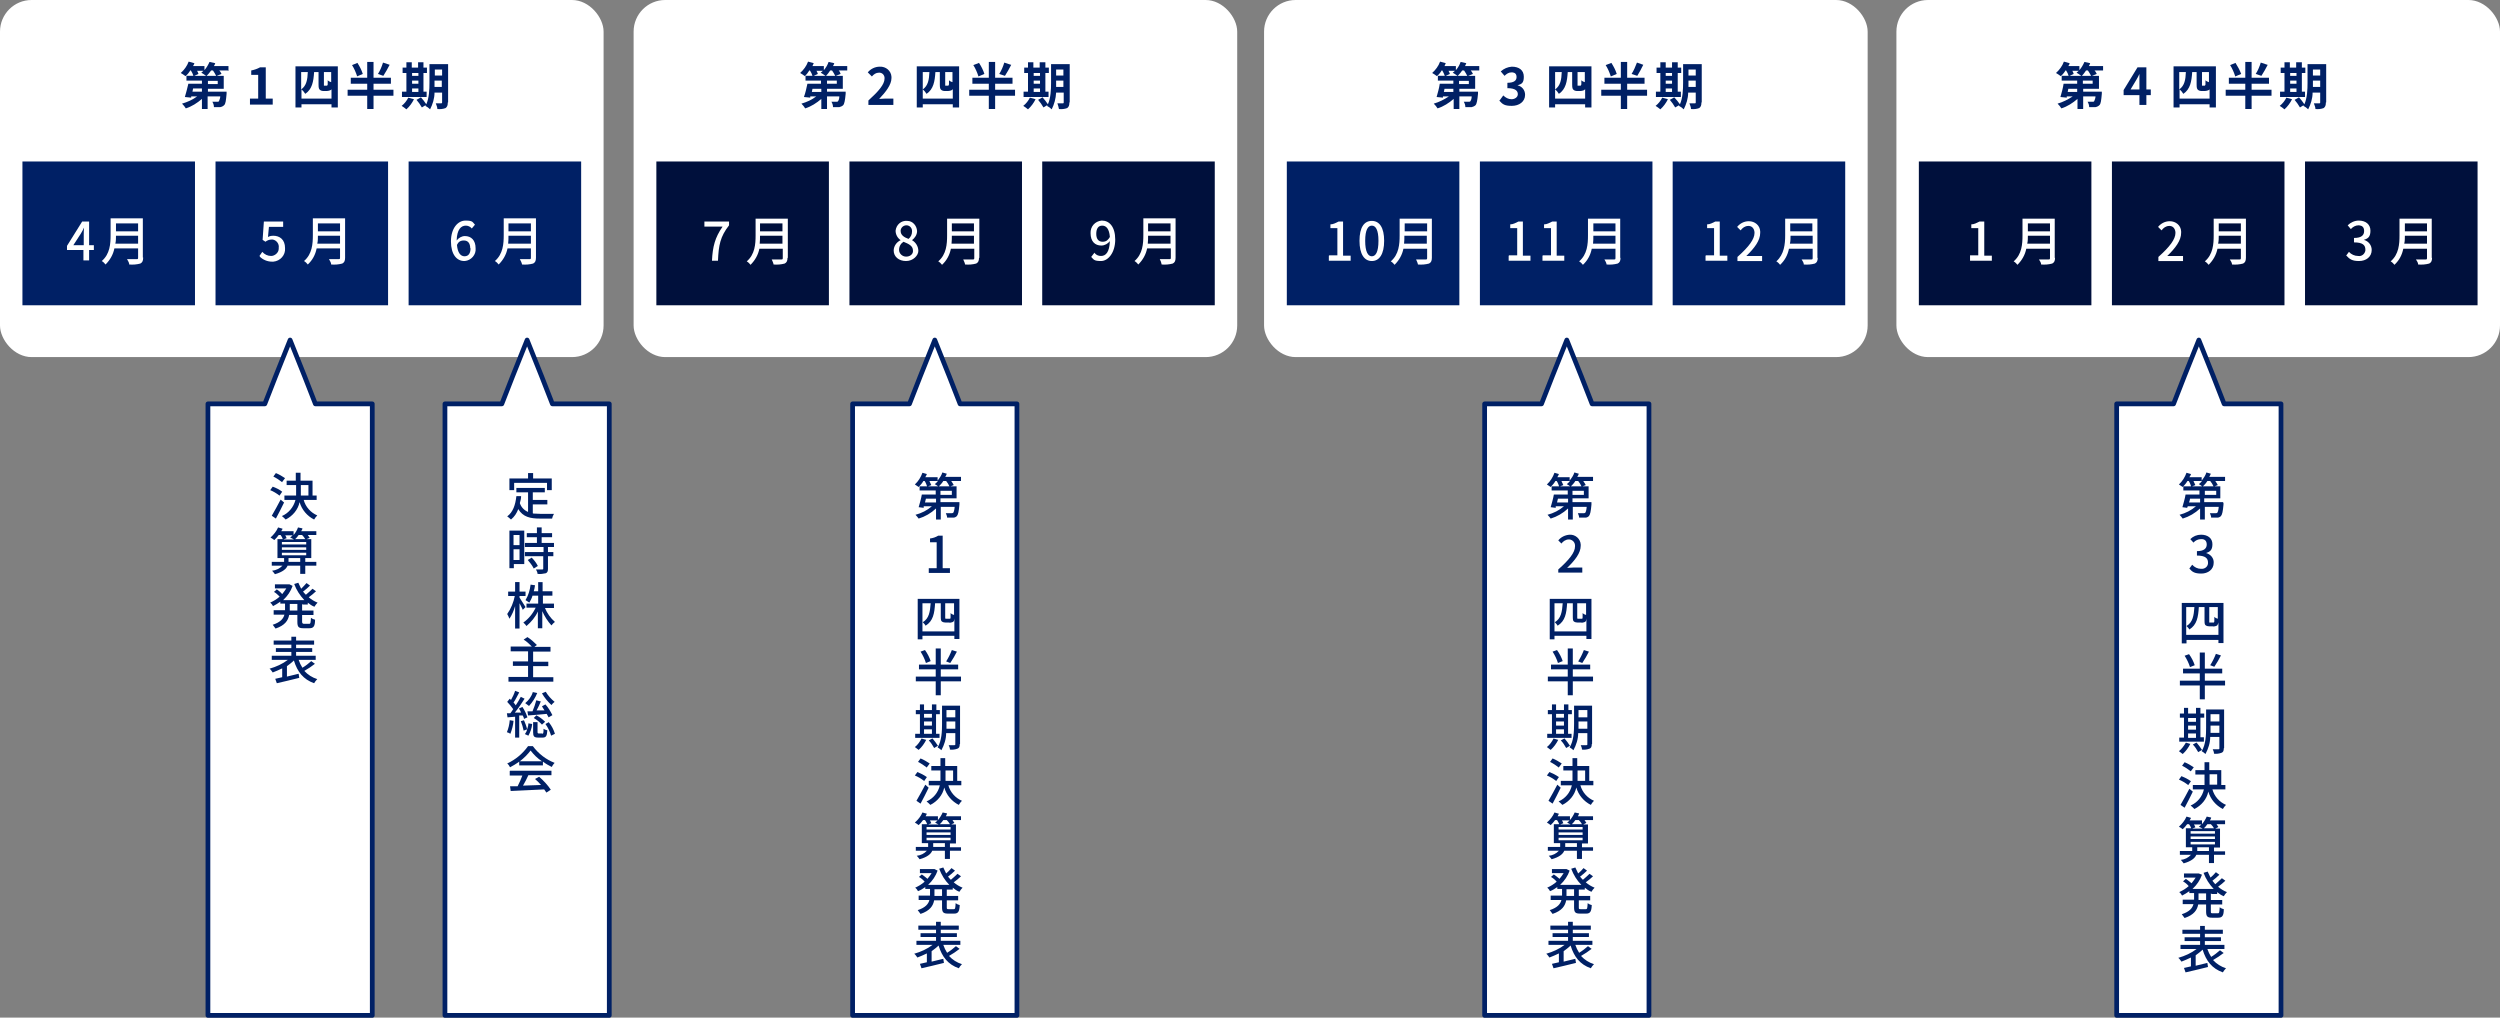 <?xml version="1.0" encoding="UTF-8"?>
<svg id="_レイヤー_1" data-name=" レイヤー 1" xmlns="http://www.w3.org/2000/svg" version="1.1" viewBox="0 0 791.1 322">
  <rect x="0" y="0" width="791.1" height="322" fill="#808080" stroke="none"/>
  <defs>
    <style>
      .cls-1 {
        stroke: #002065;
        stroke-linecap: round;
        stroke-linejoin: round;
        stroke-width: 1.5px;
      }

      .cls-1, .cls-2 {
        fill: #fff;
      }

      .cls-3 {
        fill: #00103c;
      }

      .cls-3, .cls-2, .cls-4 {
        stroke-width: 0px;
      }

      .cls-4 {
        fill: #002065;
      }
    </style>
  </defs>
  <rect class="cls-2" y="0" width="191" height="113" rx="10" ry="10"/>
  <path class="cls-4" d="M72.1,22.3h-2.7c.3.3.5.7.7,1.1l-1.5.6h2.2v4.1h-5v.9h5.9v.7c-.2,2.1-.3,3.2-.8,3.6-.3.3-.7.5-1.2.6h-2c0-.6-.2-1.2-.5-1.7h1.6c.2,0,.4,0,.5-.2.2-.5.4-1,.4-1.5h-4v4h-1.8v-3.2c-1.5,1.3-3.2,2.4-5.1,3-.3-.5-.7-1-1.2-1.5,1.7-.5,3.3-1.2,4.8-2.3h-1.9v.4l-2-.2c.4-1.4.8-2.8,1.1-4.2h4.3v-1h-4.9v-1.5h2.2c-.2-.6-.4-1.1-.8-1.7h-.2c-.4.7-.9,1.3-1.5,1.8-.5-.4-1-.7-1.5-1,1.1-1,2-2.2,2.5-3.6l1.8.5c0,.3-.3.6-.4.9h3.6v1.3c.7-.8,1.2-1.7,1.6-2.6l1.8.4c0,.3-.3.6-.4.9h4.6v1.5h-.2ZM63.9,28h-2.8l-.2,1h3v-1ZM62.3,22.3c.2.3.4.7.5,1.1l-1.3.6h3.7c-.5-.4-1-.7-1.5-1,.2-.2.5-.4.7-.6h-2.1,0ZM68.4,24c-.3-.6-.6-1.1-1-1.7h-.6c-.4.6-.9,1.2-1.4,1.7h3ZM68.9,25.6h-3.1v1h3.1v-1Z"/>
  <path class="cls-4" d="M79.1,31.2h2.6v-7.5h-2.2v-1.4c1-.2,1.9-.5,2.8-1h1.8v9.9h2.2v1.9h-7.2s0-1.9,0-1.9Z"/>
  <path class="cls-4" d="M106.9,21v13h-2v-1h-9.5v1h-1.9v-13h13.5,0ZM104.9,31.2v-3c0,.2-.3.3-.5.4-.3.1-.7.2-1,.2h-1c-.4,0-.9-.1-1.2-.4-.3-.3-.4-.6-.4-1.7v-3.9h-1.4c-.2,3-.6,5.4-2.8,6.9-.3-.5-.7-1-1.2-1.4v2.9h9.5ZM95.3,22.8v5.5c1.7-1.2,2-3.1,2.1-5.5h-2.1ZM104.9,22.8h-2.4v4.3h1c0,0,.2-.2.2-.4v-1.3c.3.3.7.5,1.1.6v-3.4.2Z"/>
  <path class="cls-4" d="M124.5,30.3h-6.3v4.2h-2v-4.2h-6.2v-1.9h6.2v-1.9h-5.2v-1.9h5.2v-5h2v5h5.5v1.9h-5.5v1.9h6.3v1.9ZM113,24.1c-.4-1.2-.9-2.4-1.6-3.5l1.7-.7c.7,1.1,1.3,2.2,1.7,3.5l-1.9.8h.1ZM123.3,20.5c-.6,1.2-1.3,2.4-2,3.5l-1.7-.6c.7-1.1,1.2-2.3,1.6-3.6l2.1.7Z"/>
  <path class="cls-4" d="M131,31.4c-.6,1.2-1.4,2.3-2.4,3.2-.5-.4-1-.8-1.5-1.1.9-.7,1.6-1.6,2.1-2.6l1.8.5h0ZM135.1,30.7h-7.9v-1.7h1.4v-5.9h-1.2v-1.7h1.2v-1.7h1.7v1.7h2v-1.7h1.7v1.7h1.1v1.7h-1.1v5.9h1v1.7h.1ZM130.4,23.1v.9h2v-.9h-2ZM130.4,26.5h2v-1h-2v1ZM130.4,29.1h2v-1.1h-2v1.1ZM141.7,32.4c0,1-.2,1.4-.7,1.8-.8.3-1.7.4-2.6.3,0-.6-.3-1.2-.5-1.8h1.7q.3,0,.3-.3v-3.1h-2.4c0,1.9-.6,3.7-1.4,5.3-.4-.4-.9-.8-1.5-1.1,0,0,.1-.2.2-.3l-1.3.8c-.5-.9-1.1-1.7-1.7-2.4l1.4-.8c.6.7,1.2,1.4,1.7,2.2.9-2,1-4.7,1-6.8v-5.9h5.9v12.1h0ZM139.8,27.5v-2h-2.3v2h2.3ZM137.6,22v1.9h2.3v-1.9h-2.3Z"/>
  <rect class="cls-4" x="7.1" y="51.1" width="54.6" height="45.5"/>
  <rect class="cls-4" x="68.2" y="51.1" width="54.6" height="45.5"/>
  <rect class="cls-4" x="129.3" y="51.1" width="54.6" height="45.5"/>
  <path class="cls-2" d="M29.8,79.1h-1.6v3.3h-1.8v-3.3h-5.2v-1.3l4.8-7.7h2.2v7.5h1.5v1.5h0ZM26.5,77.6v-3.2c0-.7,0-1.7.1-2.4h0c-.3.6-.6,1.3-1,1.9l-2.4,3.7h3.4-.1Z"/>
  <path class="cls-2" d="M45.3,81.6c0,1-.3,1.5-.9,1.8-1.1.3-2.3.4-3.5.3,0-.6-.4-1.1-.7-1.7h3c.4,0,.5,0,.5-.5v-2.9h-7.5c-.4,2-1.4,3.7-2.8,5.1-.3-.4-.7-.8-1.2-1.1,2.6-2.2,2.8-5.5,2.8-8.2v-5.3h10.2v12.4h.1ZM43.7,77.1v-2.5h-7c0,.8,0,1.7-.2,2.5h7.2ZM36.7,70.7v2.5h7v-2.5h-7Z"/>
  <path class="cls-2" d="M82.1,81l.9-1.3c.7.8,1.7,1.3,2.8,1.3s2.4-1,2.4-2.3v-.3c.2-1.2-.7-2.4-1.9-2.6h-.4c-.7,0-1.4.3-1.9.7l-.9-.6.4-5.8h6.1v1.7h-4.5l-.3,3.2c.5-.3,1.1-.4,1.7-.4,2,0,3.7,1.2,3.7,3.9.2,2.2-1.5,4.1-3.7,4.3h-.4c-1.5,0-2.9-.6-3.9-1.6v-.2Z"/>
  <path class="cls-2" d="M109.2,81.6c0,1-.3,1.5-.9,1.8-1.1.3-2.3.4-3.5.3,0-.6-.4-1.1-.7-1.7h3c.4,0,.5,0,.5-.5v-2.9h-7.4c-.4,2-1.3,3.7-2.8,5.1-.3-.4-.7-.8-1.2-1.1,2.6-2.2,2.8-5.5,2.8-8.2v-5.3h10.2v12.4h0ZM107.6,77.1v-2.5h-7c0,.8,0,1.7-.2,2.5h7.2ZM100.6,70.7v2.5h7v-2.5h-7Z"/>
  <path class="cls-2" d="M149.3,72.3c-.5-.6-1.2-.9-1.9-.9-1.5,0-2.8,1.2-2.9,4.7.6-.8,1.6-1.4,2.6-1.4,2,0,3.4,1.3,3.4,3.9.2,2-1.4,3.8-3.4,4h-.2c-2.3,0-4.2-2-4.2-6.2s2.2-6.6,4.6-6.6,2.2.5,3,1.3l-1,1.2h0ZM148.8,78.6c0-1.6-.7-2.5-2-2.5s-1.8.6-2.2,1.4c.2,2.4,1.1,3.6,2.4,3.6s1.9-1,1.9-2.6h0Z"/>
  <path class="cls-2" d="M169.6,81.6c0,1-.3,1.5-.9,1.8-1.1.3-2.3.4-3.5.3-.1-.6-.4-1.1-.7-1.7h3c.4,0,.5,0,.5-.5v-2.9h-7.4c-.4,2-1.4,3.7-2.8,5.1-.3-.4-.7-.8-1.2-1.1,2.6-2.2,2.8-5.5,2.8-8.2v-5.3h10.2v12.4h0ZM168,77.1v-2.5h-7.1c0,.8,0,1.7-.1,2.5h7.2ZM160.9,70.7v2.5h7.1v-2.5h-7.1Z"/>
  <rect class="cls-2" x="200.5" y="0" width="191" height="113" rx="10" ry="10"/>
  <path class="cls-4" d="M268.1,22.3h-2.7c.3.3.5.7.6,1.1l-1.5.6h2.2v4.1h-5v.9h5.9v.7c-.2,2.1-.4,3.2-.8,3.6-.3.3-.8.5-1.2.6h-2c0-.6-.2-1.2-.5-1.7h1.6c.2,0,.4,0,.5-.2.3-.4.4-1,.4-1.5h-3.9v4h-1.8v-3.2c-1.5,1.3-3.2,2.4-5.1,3-.3-.5-.7-1-1.2-1.5,1.7-.5,3.3-1.2,4.7-2.3h-1.9v.4c-.1,0-2-.2-2-.2.5-1.4.8-2.8,1.1-4.2h4.3v-1h-4.9v-1.5h2.2c-.2-.6-.4-1.1-.8-1.7h-.2c-.4.7-.9,1.3-1.4,1.8-.5-.4-1-.7-1.5-1,1.1-1,2-2.2,2.5-3.6l1.8.5c-.1.3-.3.6-.4.9h3.6v1.3c.7-.8,1.2-1.7,1.5-2.6l1.8.4c-.1.3-.2.6-.4.9h4.5v1.4h0ZM259.9,28.1h-2.8l-.2,1h3v-1ZM258.3,22.3c.2.3.4.7.5,1.1l-1.3.6h3.7c-.5-.4-1-.7-1.5-1,.3-.2.5-.4.7-.6h-2.1ZM264.3,24c-.3-.6-.6-1.1-1-1.7h-.6c-.4.6-.8,1.2-1.3,1.7h3-.1ZM264.8,25.5h-3.1v1h3.1v-1Z"/>
  <path class="cls-4" d="M274.8,31.8c3.2-2.9,5.1-5.1,5.1-6.9.1-.9-.5-1.8-1.5-1.9h-.3c-.9,0-1.6.5-2.2,1.2l-1.3-1.3c.9-1.1,2.3-1.8,3.8-1.8,1.9-.1,3.6,1.3,3.7,3.2v.4c0,2.1-1.8,4.4-3.9,6.6.6,0,1.4-.1,1.9-.1h2.6v2h-7.9v-1.4h0Z"/>
  <path class="cls-4" d="M303.5,21v13h-2v-1h-9.5v1h-1.9v-13h13.5-.1ZM301.5,31.2v-3c-.1.2-.3.3-.5.4-.3.1-.7.2-1,.2h-1c-.4,0-.9-.1-1.2-.4-.3-.3-.4-.6-.4-1.7v-3.9h-1.4c-.2,3-.6,5.4-2.8,6.9-.3-.5-.7-1-1.2-1.4v2.9h9.5ZM292,22.8v5.5c1.7-1.2,2-3.1,2.1-5.5h-2.1ZM301.5,22.8h-2.4v4.3h1s.1-.1.2-.4v-1.3c.3.3.7.5,1.1.6v-3.4.2Z"/>
  <path class="cls-4" d="M321.2,30.3h-6.3v4.2h-2v-4.2h-6.2v-1.9h6.2v-1.9h-5.2v-1.9h5.2v-5h2v5h5.5v1.9h-5.5v1.9h6.3v1.9ZM309.6,24.1c-.4-1.2-.9-2.4-1.6-3.5l1.8-.7c.7,1.1,1.3,2.2,1.7,3.5l-1.9.8h0ZM320,20.5c-.6,1.2-1.3,2.4-2,3.5l-1.8-.6c.7-1.1,1.2-2.3,1.6-3.6l2.1.7h0Z"/>
  <path class="cls-4" d="M327.7,31.4c-.6,1.2-1.4,2.3-2.4,3.2-.5-.4-1-.8-1.5-1.1.9-.7,1.6-1.6,2.1-2.6l1.8.5ZM331.8,30.7h-7.9v-1.7h1.4v-5.9h-1.2v-1.7h1.2v-1.7h1.7v1.7h2v-1.7h1.8v1.7h1.1v1.7h-1.1v5.9h1v1.7ZM327.1,23.1v.9h2v-.9h-2ZM327.1,26.5h2v-1h-2v1ZM327.1,29.1h2v-1.1h-2v1.1ZM338.4,32.4c0,1-.2,1.4-.7,1.8-.8.3-1.7.4-2.6.3-.1-.6-.3-1.2-.5-1.8h1.7c.2,0,.3,0,.3-.3v-3.1h-2.4c-.1,1.9-.6,3.7-1.4,5.3-.4-.4-.9-.8-1.5-1.1,0,0,.1-.2.2-.3l-1.3.8c-.5-.9-1.1-1.7-1.7-2.4l1.4-.8c.6.7,1.2,1.4,1.7,2.2.9-2,1-4.7,1-6.8v-5.9h5.9v12.1h-.1ZM336.5,27.5v-2h-2.3v2h2.3ZM334.2,22v1.9h2.3v-1.9h-2.3Z"/>
  <rect class="cls-3" x="207.7" y="51.1" width="54.6" height="45.5"/>
  <rect class="cls-3" x="268.8" y="51.1" width="54.6" height="45.5"/>
  <rect class="cls-3" x="329.8" y="51.1" width="54.6" height="45.5"/>
  <path class="cls-2" d="M228.6,71.7h-5.7v-1.6h7.8v1.2c-2.8,3.6-3.3,6.3-3.5,11.2h-1.9c.2-4.5,1-7.4,3.3-10.7h0Z"/>
  <path class="cls-2" d="M249.2,81.6c0,1-.3,1.5-.9,1.8-1.1.3-2.3.4-3.5.3-.1-.6-.4-1.1-.6-1.6h3c.4,0,.5,0,.5-.5v-2.9h-7.4c-.4,2-1.4,3.7-2.8,5.1-.3-.4-.7-.8-1.2-1.1,2.6-2.2,2.8-5.5,2.8-8.2v-5.3h10.2v12.4h-.1ZM247.6,77.1v-2.5h-7.1c0,.8,0,1.7-.1,2.5h7.2ZM240.5,70.7v2.5h7.1v-2.5h-7.1Z"/>
  <path class="cls-2" d="M282.8,79.3c0-1.4.9-2.7,2.2-3.3h0c-1-.7-1.6-1.8-1.6-3,.2-1.9,1.8-3.3,3.7-3.1,1.7,0,3,1.5,3.1,3.2,0,1.2-.7,2.2-1.6,2.9h0c1.2.7,2,2,2,3.4s-1.6,3.2-3.9,3.2-3.9-1.4-3.9-3.3h0ZM288.9,79.3c0-1.5-1.3-2.1-3-2.8-.9.6-1.4,1.5-1.4,2.6s1,2.1,2.2,2.1h.1c1,0,2-.6,2.1-1.6v-.3h0ZM288.6,73.3c.1-1-.6-1.9-1.6-2h-.2c-.9,0-1.7.7-1.8,1.6v.2c0,1.3,1.1,2,2.5,2.5.7-.6,1.1-1.4,1.1-2.3Z"/>
  <path class="cls-2" d="M309.8,81.6c0,1-.3,1.5-.9,1.8-1.1.3-2.3.4-3.5.3-.1-.6-.4-1.1-.6-1.6h3c.4,0,.5,0,.5-.5v-2.9h-7.4c-.4,2-1.3,3.7-2.8,5.1-.3-.4-.7-.8-1.2-1.1,2.6-2.2,2.8-5.5,2.8-8.2v-5.3h10.2v12.4h-.1ZM308.2,77.1v-2.5h-7c0,.8,0,1.7-.1,2.5h7.2-.1ZM301.2,70.7v2.5h7v-2.5h-7Z"/>
  <path class="cls-2" d="M346.4,80.1c.5.6,1.2.9,2,.9,1.5,0,2.7-1.2,2.8-4.7-.6.8-1.6,1.4-2.7,1.4-2,0-3.4-1.3-3.4-3.9-.1-2.1,1.4-3.8,3.5-4h.1c2.3,0,4.2,1.9,4.2,6s-2.2,6.8-4.5,6.8-2.3-.5-3.1-1.3l1-1.3h.1ZM351.2,74.9c-.2-2.4-1.1-3.5-2.4-3.5s-1.9,1-1.9,2.6.7,2.5,2,2.5,1.8-.7,2.3-1.5h0Z"/>
  <path class="cls-2" d="M372,81.6c0,1-.3,1.5-.9,1.8-1.1.3-2.3.4-3.5.3-.1-.6-.3-1.1-.6-1.7h3c.4,0,.5,0,.5-.5v-2.9h-7.5c-.4,2-1.4,3.7-2.8,5.1-.3-.4-.7-.8-1.2-1.1,2.6-2.2,2.8-5.5,2.8-8.2v-5.3h10.2v12.4h0ZM370.4,77.1v-2.5h-7.1c0,.8,0,1.7-.1,2.5h7.2ZM363.3,70.7v2.5h7.1v-2.5h-7.1Z"/>
  <rect class="cls-2" x="400" y="0" width="191" height="113" rx="10" ry="10"/>
  <path class="cls-4" d="M468.1,22.3h-2.7c.3.3.5.7.7,1.1l-1.5.6h2.2v4.1h-5v.9h5.9v.7c-.2,2.1-.4,3.2-.8,3.6-.3.3-.8.5-1.2.6h-2c0-.6-.2-1.2-.5-1.7h1.6c.2,0,.4,0,.5-.2.3-.4.4-1,.4-1.5h-3.9v4h-1.8v-3.2c-1.5,1.3-3.2,2.4-5.1,3-.3-.5-.7-1-1.2-1.5,1.7-.5,3.3-1.3,4.8-2.3h-1.9v.4l-2-.2c.4-1.4.8-2.8,1-4.2h4.3v-1h-4.9v-1.5h2.2c-.2-.6-.5-1.1-.8-1.7h-.2c-.4.7-.9,1.3-1.5,1.8-.5-.4-1-.7-1.5-1,1.1-1,2-2.2,2.5-3.6l1.8.5c-.1.3-.3.6-.4.9h3.6v1.3c.7-.8,1.2-1.7,1.5-2.6l1.8.4c-.1.3-.3.6-.4.9h4.5v1.4ZM459.9,28.1h-2.8l-.2,1h3v-1ZM458.3,22.3c.2.3.4.7.5,1.1l-1.3.6h3.7c-.5-.4-1-.7-1.5-1,.3-.2.5-.4.7-.6h-2.1ZM464.3,24c-.3-.6-.6-1.1-1-1.7h-.6c-.4.6-.9,1.2-1.4,1.7h3ZM464.8,25.6h-3.1v1h3.1v-1Z"/>
  <path class="cls-4" d="M474.6,31.7l1.1-1.5c.7.7,1.6,1.2,2.6,1.2s2-.6,2-1.6-.7-1.9-3.3-1.9v-1.7c2.2,0,2.9-.8,2.9-1.8s-.5-1.4-1.3-1.5h-.3c-.9,0-1.6.5-2.2,1.1l-1.2-1.4c1-.9,2.2-1.4,3.5-1.5,2.3,0,3.8,1.1,3.8,3.2s-.8,2.3-2,2.7h0c1.4.3,2.4,1.5,2.4,3,0,2.2-1.9,3.5-4.2,3.5s-2.9-.5-3.9-1.6v-.2Z"/>
  <path class="cls-4" d="M503.6,21v13h-2v-1h-9.5v1h-1.9v-13h13.5-.1ZM501.6,31.2v-3c-.1.2-.3.3-.5.4-.3.1-.7.2-1,.2h-1c-.4,0-.9-.1-1.2-.4-.3-.3-.4-.6-.4-1.7v-3.9h-1.4c-.2,3-.6,5.4-2.8,6.9-.3-.5-.7-1-1.2-1.4v2.9h9.6-.1ZM492.1,22.8v5.5c1.7-1.2,2-3.1,2.1-5.5h-2.1ZM501.6,22.8h-2.4v4.3h1s.1-.1.2-.4v-1.3c.3.3.7.5,1.1.6v-3.4.2Z"/>
  <path class="cls-4" d="M521.2,30.3h-6.3v4.2h-2v-4.2h-6.2v-1.9h6.2v-1.9h-5.2v-1.9h5.2v-5h2v5h5.5v1.9h-5.5v1.9h6.3v1.9ZM509.7,24.1c-.4-1.2-.9-2.4-1.6-3.5l1.8-.7c.7,1.1,1.3,2.2,1.7,3.5l-1.9.8h0ZM520,20.5c-.6,1.2-1.2,2.4-1.9,3.5l-1.8-.6c.7-1.1,1.2-2.3,1.7-3.6l2,.7Z"/>
  <path class="cls-4" d="M527.8,31.4c-.6,1.2-1.4,2.3-2.4,3.2-.5-.4-1-.8-1.5-1.1.9-.7,1.6-1.6,2.1-2.6l1.8.5h0ZM531.8,30.7h-7.8v-1.7h1.4v-5.9h-1.2v-1.7h1.2v-1.7h1.7v1.7h2v-1.7h1.8v1.7h1.1v1.7h-1.1v5.9h1v1.7h-.1ZM527.1,23.1v.9h2v-.9h-2ZM527.1,26.5h2v-1h-2v1ZM527.1,29.1h2v-1.1h-2v1.1ZM538.4,32.4c0,1-.2,1.4-.7,1.8-.8.3-1.7.4-2.6.3,0-.6-.3-1.2-.5-1.8h1.7c.2,0,.3,0,.3-.3v-3.1h-2.4c0,1.9-.6,3.7-1.4,5.3-.4-.4-.9-.8-1.5-1.1,0,0,0-.2.2-.3l-1.4.8c-.5-.9-1.1-1.7-1.7-2.4l1.4-.8c.7.7,1.2,1.4,1.8,2.2.9-2,1-4.7,1-6.8v-5.9h5.9v12.1h0ZM536.6,27.5v-2h-2.3v2h2.3ZM534.3,22v1.9h2.3v-1.9h-2.3Z"/>
  <rect class="cls-4" x="407.2" y="51.1" width="54.6" height="45.5"/>
  <rect class="cls-4" x="468.3" y="51.1" width="54.6" height="45.5"/>
  <rect class="cls-4" x="529.3" y="51.1" width="54.6" height="45.5"/>
  <path class="cls-2" d="M420.6,80.8h2.6v-8.6h-2.2v-1.2c.9,0,1.8-.5,2.6-.9h1.4v10.8h2.4v1.6h-6.9v-1.6h.1Z"/>
  <path class="cls-2" d="M430.2,76.2c0-4.3,1.5-6.3,3.9-6.3s3.9,2.1,3.9,6.3-1.5,6.4-3.9,6.4-3.9-2.2-3.9-6.4ZM436.2,76.2c0-3.5-.9-4.8-2.1-4.8s-2.1,1.3-2.1,4.8.9,4.9,2.1,4.9,2.1-1.3,2.1-4.9h0Z"/>
  <path class="cls-2" d="M453.1,81.6c0,1-.3,1.5-.9,1.8-1.1.3-2.3.4-3.5.3-.1-.6-.4-1.1-.6-1.6h3c.4,0,.5,0,.5-.5v-2.9h-7.5c-.4,2-1.4,3.7-2.8,5.1-.3-.4-.7-.8-1.2-1.1,2.6-2.2,2.8-5.5,2.8-8.2v-5.3h10.2s0,12.4,0,12.4ZM451.5,77.1v-2.5h-7.1c0,.8,0,1.7-.1,2.5h7.2ZM444.5,70.7v2.5h7.1v-2.5h-7.1Z"/>
  <path class="cls-2" d="M477.5,80.8h2.6v-8.6h-2.2v-1.2c.9,0,1.8-.5,2.6-.9h1.4v10.8h2.4v1.6h-6.9v-1.6h.1Z"/>
  <path class="cls-2" d="M488.2,80.8h2.6v-8.6h-2.2v-1.2c.9,0,1.8-.5,2.6-.9h1.4v10.8h2.4v1.6h-6.9v-1.6h.1Z"/>
  <path class="cls-2" d="M512.8,81.6c0,1-.3,1.5-.9,1.8-1.1.3-2.3.4-3.5.3-.1-.6-.4-1.1-.7-1.6h3c.4,0,.5,0,.5-.5v-2.9h-7.5c-.4,2-1.3,3.7-2.8,5.1-.3-.4-.7-.8-1.2-1.1,2.6-2.2,2.8-5.5,2.8-8.2v-5.3h10.2v12.4h.1ZM511.2,77.1v-2.5h-7c0,.8,0,1.7-.1,2.5h7.2-.1ZM504.2,70.7v2.5h7v-2.5h-7Z"/>
  <path class="cls-2" d="M539.8,80.8h2.6v-8.6h-2.2v-1.2c.9,0,1.8-.5,2.6-.9h1.4v10.8h2.4v1.6h-6.9v-1.6h.1Z"/>
  <path class="cls-2" d="M549.8,81.3c3.6-3.2,5.4-5.6,5.4-7.6,0-1.1-.6-2.1-1.7-2.2h-.3c-1,0-1.8.6-2.4,1.4l-1.1-1.1c.9-1.1,2.2-1.8,3.7-1.8,1.9,0,3.5,1.3,3.6,3.2v.5c0,2.4-1.8,4.8-4.4,7.3.7,0,1.3,0,2,0h3v1.6h-7.8v-1.1h0Z"/>
  <path class="cls-2" d="M575.2,81.6c0,1-.3,1.5-.9,1.8-1.1.3-2.3.4-3.5.3,0-.6-.4-1.1-.7-1.6h3c.4,0,.5,0,.5-.5v-2.9h-7.5c-.4,2-1.3,3.7-2.8,5.1-.3-.4-.7-.8-1.2-1.1,2.5-2.2,2.8-5.5,2.8-8.2v-5.3h10.2v12.4h.1ZM573.6,77.1v-2.5h-7c0,.8,0,1.7-.2,2.5h7.2ZM566.5,70.7v2.5h7v-2.5h-7Z"/>
  <rect class="cls-2" x="600.1" y="0" width="191" height="113" rx="10" ry="10"/>
  <path class="cls-4" d="M665.5,22.3h-2.7c.3.3.5.7.7,1.1l-1.5.6h2.2v4.1h-5v.9h5.9v.7c-.2,2.1-.3,3.2-.8,3.6-.3.3-.7.5-1.2.6h-2c0-.6-.2-1.2-.5-1.7h1.6c.2,0,.4,0,.5-.2.2-.5.4-1,.4-1.5h-3.9v4h-1.8v-3.2c-1.5,1.3-3.2,2.4-5.1,3-.3-.5-.7-1-1.2-1.5,1.7-.5,3.3-1.3,4.8-2.3h-1.9v.4l-2-.2c.4-1.4.8-2.8,1-4.2h4.3v-1h-4.9v-1.5h2.2c-.2-.6-.4-1.1-.8-1.7h-.2c-.4.7-.9,1.3-1.5,1.8-.5-.4-1-.7-1.5-1,1.1-1,2-2.2,2.5-3.6l1.8.5c0,.3-.2.6-.4.9h3.5v1.3c.7-.8,1.2-1.7,1.6-2.6l1.8.4c0,.3-.3.6-.4.9h4.5v1.4h0ZM657.3,28.1h-2.8l-.2,1h3v-1ZM655.7,22.3c.2.3.4.7.5,1.1l-1.3.6h3.7c-.5-.4-1-.7-1.5-1,.2-.2.5-.4.7-.6h-2.1ZM661.7,24c-.3-.6-.6-1.1-1-1.7h-.6c-.4.6-.8,1.2-1.3,1.7h3-.1ZM662.2,25.5h-3.1v1h3.1v-1Z"/>
  <path class="cls-4" d="M680.6,30.1h-1.4v3.1h-2.2v-3.1h-5v-1.6l4.4-7.2h2.8v7h1.4v1.8ZM677,28.3v-4.9h0c-.3.6-.6,1.3-1,1.9l-1.8,3h2.8Z"/>
  <path class="cls-4" d="M701.2,21v13h-2v-1h-9.5v1h-1.9v-13h13.5,0ZM699.2,31.2v-3c0,.2-.3.3-.5.4-.3.1-.7.2-1,.2h-1c-.4,0-.9-.1-1.2-.4s-.4-.6-.4-1.7v-3.9h-1.4c-.2,3-.6,5.4-2.8,6.9-.3-.5-.7-1-1.2-1.4v2.9h9.5ZM689.6,22.8v5.5c1.7-1.2,2-3.1,2.1-5.5h-2.1ZM699.2,22.8h-2.4v4.3h.9c0,0,.2-.2.2-.4v-1.3c.3.3.7.5,1.1.6v-3.4l.2.2Z"/>
  <path class="cls-4" d="M718.8,30.3h-6.3v4.2h-2v-4.2h-6.2v-1.9h6.2v-1.9h-5.2v-1.9h5.2v-5h2v5h5.5v1.9h-5.5v1.9h6.3v1.9ZM707.3,24.1c-.4-1.2-.9-2.4-1.6-3.5l1.7-.7c.7,1.1,1.3,2.2,1.8,3.5l-1.9.8h0ZM717.6,20.5c-.6,1.2-1.3,2.4-2,3.5l-1.8-.6c.7-1.1,1.2-2.3,1.6-3.6l2.1.7h.1Z"/>
  <path class="cls-4" d="M725.3,31.4c-.6,1.2-1.4,2.3-2.4,3.2-.5-.4-1-.8-1.5-1.1.9-.7,1.6-1.6,2.1-2.6l1.8.5h0ZM729.4,30.7h-7.9v-1.7h1.4v-5.9h-1.2v-1.7h1.2v-1.7h1.7v1.7h2v-1.7h1.8v1.7h1.1v1.7h-1.1v5.9h1v1.7ZM724.7,23.1v.9h2v-.9h-2ZM724.7,26.5h2v-1h-2v1ZM724.7,29.1h2v-1.1h-2v1.1ZM736,32.4c0,1-.2,1.4-.7,1.8-.8.3-1.7.4-2.6.3,0-.6-.3-1.2-.5-1.8h1.7c.2,0,.3,0,.3-.3v-3.1h-2.4c0,1.9-.6,3.7-1.4,5.3-.4-.4-.9-.8-1.5-1.1,0,0,0-.2.2-.3l-1.3.8c-.5-.9-1.1-1.7-1.7-2.4l1.4-.8c.6.7,1.2,1.4,1.7,2.2.9-2,1-4.7,1-6.8v-5.9h5.9v12.1h-.1ZM734.2,27.5v-2h-2.3v2h2.3ZM731.9,22v1.9h2.3v-1.9h-2.3Z"/>
  <rect class="cls-3" x="607.2" y="51.1" width="54.6" height="45.5"/>
  <rect class="cls-3" x="668.3" y="51.1" width="54.6" height="45.5"/>
  <rect class="cls-3" x="729.4" y="51.1" width="54.6" height="45.5"/>
  <path class="cls-2" d="M623.4,80.8h2.6v-8.6h-2.2v-1.2c.9,0,1.8-.5,2.6-.9h1.5v10.8h2.4v1.6h-6.9v-1.6h0Z"/>
  <path class="cls-2" d="M650.3,81.6c0,1-.3,1.5-.9,1.8-1.1.3-2.3.4-3.5.3,0-.6-.4-1.1-.7-1.6h3c.4,0,.5,0,.5-.5v-2.9h-7.5c-.4,2-1.4,3.7-2.8,5.1-.3-.4-.7-.8-1.2-1.1,2.6-2.2,2.8-5.5,2.8-8.2v-5.3h10.2v12.4h.1ZM648.7,77.1v-2.5h-7c0,.8,0,1.7-.2,2.5h7.2ZM641.7,70.7v2.5h7v-2.5h-7Z"/>
  <path class="cls-2" d="M683,81.3c3.6-3.2,5.4-5.6,5.4-7.6,0-1.1-.6-2.1-1.7-2.2h-.3c-1,0-1.8.6-2.4,1.4l-1.1-1.1c.9-1.1,2.2-1.8,3.7-1.8,1.9,0,3.5,1.3,3.6,3.2v.5c0,2.4-1.8,4.8-4.4,7.3.7,0,1.3,0,2,0h3v1.6h-7.8v-1.1h0Z"/>
  <path class="cls-2" d="M710.7,81.6c0,1-.3,1.5-.9,1.8-1.1.3-2.3.4-3.5.3,0-.6-.4-1.1-.7-1.6h3c.4,0,.5,0,.5-.5v-2.9h-7.4c-.4,2-1.4,3.7-2.8,5.1-.3-.4-.7-.8-1.2-1.1,2.6-2.2,2.8-5.5,2.8-8.2v-5.3h10.2v12.4h0ZM709.1,77.1v-2.5h-7c0,.8,0,1.7-.2,2.5h7.2ZM702.1,70.7v2.5h7v-2.5h-7Z"/>
  <path class="cls-2" d="M742.4,80.9l.9-1.2c.7.8,1.8,1.3,2.9,1.3,1.1.2,2.1-.6,2.3-1.7v-.3c0-1.4-.8-2.3-3.6-2.3v-1.4c2.4,0,3.2-.9,3.2-2.2s-.7-1.7-1.6-1.8h-.2c-.9,0-1.8.5-2.4,1.2l-1-1.2c.9-.9,2.2-1.5,3.5-1.5,2.2,0,3.7,1.2,3.7,3.2s-.8,2.5-2.1,2.9h0c1.5.4,2.5,1.7,2.5,3.2,0,2.2-1.8,3.5-4,3.5s-3-.6-4-1.7h-.1Z"/>
  <path class="cls-2" d="M769.6,81.6c0,1-.3,1.5-.9,1.8-1.1.3-2.3.4-3.5.3,0-.6-.4-1.1-.7-1.6h3c.4,0,.5,0,.5-.5v-2.9h-7.5c-.4,2-1.3,3.7-2.8,5.1-.3-.4-.7-.8-1.2-1.1,2.6-2.2,2.8-5.5,2.8-8.2v-5.3h10.2v12.4h.1ZM768,77.1v-2.5h-7c0,.8,0,1.7-.2,2.5h7.2ZM761,70.7v2.5h7v-2.5h-7Z"/>
  <polygon class="cls-1" points="99.8 127.8 96.4 119.1 91.8 107.6 87.2 119.1 83.8 127.8 65.8 127.8 65.8 321.3 117.8 321.3 117.8 127.8 99.8 127.8"/>
  <path class="cls-4" d="M88.4,156.8c-.9-.7-1.9-1.3-2.9-1.7l.8-1.1c1.1.4,2.1.9,3,1.6l-.9,1.3h0ZM89.9,159c-.8,1.7-1.8,3.6-2.6,5.1l-1.3-.9c1-1.7,1.9-3.4,2.8-5.1l1.2,1h0ZM89.3,152.6c-.9-.7-1.8-1.3-2.8-1.8l.8-1.1c1,.4,2,1,2.9,1.6l-.9,1.2h0ZM96.1,158.2c.6,2.2,2.2,4,4.3,4.9-.4.4-.7.8-1,1.3-2.2-1.1-3.9-3.1-4.6-5.5-.5,2.4-2.2,4.4-4.4,5.5-.4-.4-.8-.8-1.2-1.1,2.1-.9,3.7-2.8,4.3-5.1h-3.5v-1.4h3.7v-3.3h-3v-1.4h2.9v-2.5h1.5v2.5h3.8v4.7h1.3v1.4h-4.2,0ZM95.2,155.1v1.7h2.4v-3.3h-2.4v1.6Z"/>
  <path class="cls-4" d="M100.1,179h-3.5v2.6h-1.6v-2.6h-4c-.4,1-1.5,2-4,2.7-.3-.4-.6-.8-.9-1.1,1.2-.1,2.4-.7,3.3-1.6h-3.4v-1.2h3.9v-1.2h-2.1v-6h1.7c-.2-.5-.4-.9-.7-1.3h-.6c-.4.6-.9,1.1-1.4,1.6-.4-.3-.8-.6-1.2-.8,1-.9,1.9-2,2.4-3.2l1.4.4c0,.3-.3.5-.4.8h3.9v1.2c.6-.7,1.1-1.5,1.4-2.4l1.4.3c0,.3-.2.6-.4.9h4.8v1.2h-2.7c.2.3.4.6.6.9l-1,.4h1.5v6h-1.9v1.2h3.5v1.2h0ZM89.2,172.3h7.7v-.8h-7.7v.8ZM89.2,174h7.7v-.8h-7.7v.8ZM89.2,175.7h7.7v-.8h-7.7v.8ZM90.2,169.3c.2.3.4.7.5,1l-1,.4h3.3c-.4-.2-.8-.5-1.2-.6.3-.2.5-.4.8-.7h-2.5,0ZM95,177.8v-1.2h-3.7v1.2h3.7ZM94.5,169.3c-.3.5-.7.9-1.1,1.3h3.2c-.3-.5-.6-.9-1-1.3h-1.1Z"/>
  <path class="cls-4" d="M95.6,191.1v2.1h3.6v1.4h-3.6v2.2q0,.6.6.6h1.6c.5,0,.5-.3.6-1.9.4.3.8.5,1.3.6,0,2.1-.5,2.7-1.8,2.7h-1.9c-1.5,0-1.9-.4-1.9-2v-2.2h-2.6c-.3,1.7-1.3,3.3-4.3,4.3-.3-.4-.6-.8-.9-1.2,2.5-.8,3.4-2,3.7-3.2h-3.4v-1.4h3.6v-2.1h-1.5v-.6c-.7.5-1.5,1-2.3,1.4-.2-.4-.5-.8-.9-1.1,1.1-.5,2.1-1.1,3-1.9-.6-.6-1.1-1.1-1.8-1.5l.9-.8c.6.4,1.2.9,1.7,1.5.5-.6.9-1.2,1.3-1.8h-3.6v-1.3h4.6l1,.5c-.6,1.7-1.6,3.2-3,4.5h6.7c-1.4-1.5-2.5-3.2-3.2-5.1l1.3-.4c.3.7.6,1.3.9,1.9.6-.6,1.2-1.2,1.7-1.8l1.1.8c-.7.7-1.4,1.3-2.2,1.9.3.4.6.7.9,1,.7-.6,1.4-1.2,2.1-1.9l1.1.8c-.7.7-1.5,1.3-2.3,1.9.8.7,1.8,1.3,2.8,1.7-.4.4-.7.8-1,1.3-.8-.3-1.5-.8-2.1-1.3v.6h-1.7v-.2ZM94.1,191.1h-2.4v2.1h2.4v-2.1Z"/>
  <path class="cls-4" d="M99.6,210.1c-1,.8-2.1,1.5-3.3,2.2,1.1,1.2,2.5,2.1,4.1,2.6-.4.4-.7.8-1,1.3-3.4-1.2-5.3-3.6-6.4-7.2-.7.7-1.4,1.2-2.2,1.8v3.3l3.7-.9.2,1.3c-2.5.6-5.2,1.3-7.1,1.7l-.5-1.4,2.2-.5v-2.8c-1,.5-2,.9-3,1.3-.3-.4-.6-.9-1-1.2,2.1-.6,4.1-1.5,5.8-2.8h-5.1v-1.3h6.2v-1.2h-4.9v-1.2h4.9v-1.1h-5.6v-1.3h5.6v-1.2h1.5v1.2h5.7v1.3h-5.7v1.1h5.1v1.2h-5.1v1.2h6.2v1.3h-5.4c.3.9.7,1.7,1.2,2.5,1-.6,1.9-1.3,2.8-2.1l1.2.9h0Z"/>
  <polygon class="cls-1" points="174.8 127.8 171.4 119.1 166.8 107.6 162.2 119.1 158.8 127.8 140.8 127.8 140.8 321.3 192.8 321.3 192.8 127.8 174.8 127.8"/>
  <path class="cls-4" d="M168.7,162.5c.7,0,1.5.1,2.3.1h4.3c-.3.5-.5,1-.6,1.5h-3.8c-3.1,0-5.4-.5-6.9-3-.5,1.3-1.2,2.4-2.3,3.3-.4-.4-.8-.7-1.2-1,1.8-1.3,2.6-3.6,2.9-6.4h1.5c0,.8-.2,1.5-.4,2.2.4,1.3,1.4,2.3,2.6,2.8v-6.2h-3.7v-1.4h9v1.4h-3.8v2.4h4.6v1.4h-4.6v2.8h0ZM162.7,155.1h-1.5v-3.7h5.9v-1.7h1.6v1.7h5.9v3.7h-1.5v-2.3h-10.4v2.3Z"/>
  <path class="cls-4" d="M165.9,178.5h-3.3v1.3h-1.4v-11.9h4.7v10.6h0ZM162.5,169.3v3.2h1.9v-3.2h-1.9ZM164.4,177.2v-3.4h-1.9v3.4h1.9ZM173.4,173.1v1.6h1.7v1.3h-1.7v4c0,.8-.2,1.2-.7,1.4-.9.2-1.7.3-2.6.2,0-.5-.3-1-.5-1.4h2c.2,0,.3,0,.3-.3v-3.9h-5.8v-1.3h5.9v-1.6h-5.9v-1.3h3.8v-1.8h-3.2v-1.3h3.2v-1.8h1.5v1.8h3.3v1.3h-3.3v1.8h3.9v1.3h-1.9ZM168.2,176.4c.8.8,1.5,1.7,2,2.7l-1.3.8c-.5-1-1.2-1.9-1.9-2.7l1.2-.7h0Z"/>
  <path class="cls-4" d="M165.5,193.1c-.2-.5-.7-1.4-1.1-2.2v8h-1.4v-7.1c-.4,1.4-1,2.8-1.8,4-.2-.5-.4-1-.7-1.5,1.2-1.7,2-3.7,2.4-5.7h-2.1v-1.4h2.2v-3h1.4v3h1.9v1.4h-1.9v.5c.4.6,1.6,2.5,1.9,3l-.9.9h.1ZM172.4,192.3c.7,1.7,1.8,3.3,3.2,4.5-.4.3-.8.7-1.1,1.1-1.2-1.3-2.2-2.9-2.9-4.5v5.4h-1.4v-5.3c-.8,1.8-2.1,3.3-3.6,4.6-.3-.4-.6-.8-1-1.1,1.7-1.2,3-2.8,3.9-4.7h-2.9v-1.3h3.7v-2.5h-1.8c-.2.8-.6,1.5-1,2.2-.4-.3-.8-.5-1.2-.8.9-1.5,1.4-3.2,1.6-4.9l1.4.2c-.1.7-.2,1.3-.4,1.9h1.4v-2.9h1.4v2.9h3.1v1.4h-3v2.5h3.5v1.4h-2.9Z"/>
  <path class="cls-4" d="M175.1,214.2v1.5h-14.2v-1.5h6.2v-3.5h-4.8v-1.4h4.8v-3.2h-5.5v-1.5h6.7c-.8-.8-1.6-1.6-2.6-2.2l1.2-.8c1.1.7,2.1,1.6,3,2.5l-.8.6h5.1v1.5h-5.5v3.2h4.8v1.4h-4.8v3.5h6.4Z"/>
  <path class="cls-4" d="M162.5,228.1c-.1,1.4-.5,2.8-1,4.1-.3-.2-.7-.4-1.1-.5.5-1.2.8-2.5.9-3.8l1.2.2h0ZM164.3,226.7v6.7h-1.3v-6.6l-2.4.2-.2-1.3h1.1c.3-.4.6-.8.9-1.3-.6-.8-1.2-1.6-1.9-2.3l.8-1,.4.4c.5-.9,1-1.9,1.3-2.9l1.3.5c-.6,1.1-1.2,2.4-1.8,3.2.3.3.5.6.7.9.6-.9,1.2-1.9,1.6-2.7l1.2.6c-.9,1.4-2,3.1-3.1,4.4h2c-.2-.5-.4-.9-.7-1.3l1.1-.5c.7,1,1.2,2.1,1.6,3.3l-1.1.5c0-.4-.2-.7-.4-1.1h-1.1v.3ZM165.8,227.9c.4.9.8,1.9,1,2.9.2-.6.4-1.2.4-1.9l1.2.2c-.1,1.3-.6,2.6-1.2,3.7l-1.1-.5c.3-.4.6-.9.7-1.5l-1.1.4c-.2-1-.5-2-.9-3l1.1-.3h0ZM170,219.3c-.6,1.5-1.5,2.9-2.6,4.1-.4-.3-.8-.6-1.2-.9,1.1-.9,2-2.1,2.4-3.5l1.4.3h0ZM171.2,221.8c-.4,1-.9,2.1-1.4,3h2.5c-.3-.5-.6-.9-.8-1.3l1.1-.6c.9,1,1.6,2.2,2.2,3.4l-1.2.7c-.2-.4-.4-.8-.6-1.1-2.1.2-4.3.4-5.9.5l-.2-1.3h1.6c.5-1.2.9-2.3,1.2-3.5l1.5.4v-.2ZM171.6,232.2c.3,0,.4-.2.4-1.6.4.3.8.4,1.2.5-.1,1.9-.5,2.3-1.5,2.3h-1.4c-1.3,0-1.6-.4-1.6-1.7v-3.2h1.4v3.2q0,.4.4.4h1.1ZM169.8,226.4c1,.5,1.9,1.2,2.7,2l-1,.9c-.7-.8-1.6-1.5-2.6-2.1l.9-.9h0ZM172.7,218.9c.7,1.2,1.7,2.3,2.8,3.2-.4.3-.7.6-1,1-1.2-1.1-2.2-2.3-3-3.7l1.2-.5ZM173.7,228.6c.9,1.1,1.5,2.3,1.9,3.6l-1.2.6c-.4-1.3-1-2.6-1.8-3.7l1.1-.6h0Z"/>
  <path class="cls-4" d="M164.2,241.1c-.9.6-1.8,1.2-2.8,1.7-.2-.4-.5-.9-.9-1.2,2.6-1.2,4.9-3.1,6.6-5.5h1.5c1.8,2.4,4.1,4.2,6.9,5.3-.4.4-.7.9-.9,1.3-1-.5-1.9-1-2.8-1.7v1.2h-7.5v-1.2h-.1ZM161.4,243.9h13.1v1.4h-7.3c-.5,1.1-1.1,2.3-1.7,3.3l5.7-.2c-.6-.7-1.2-1.3-1.9-1.9l1.3-.7c1.4,1.2,2.7,2.6,3.7,4.1l-1.4.9c-.2-.3-.5-.7-.7-1-3.8.2-7.9.4-10.6.5l-.2-1.5h2.4c.6-1.2,1.1-2.3,1.5-3.4h-4v-1.4h0ZM171.5,240.9c-1.4-.9-2.6-2.1-3.6-3.4-1,1.3-2.1,2.4-3.4,3.4h7Z"/>
  <polygon class="cls-1" points="303.8 127.8 300.4 119.1 295.8 107.6 291.2 119.1 287.8 127.8 269.8 127.8 269.8 321.3 321.8 321.3 321.8 127.8 303.8 127.8"/>
  <path class="cls-4" d="M304.1,151v1.2h-3.1c.3.4.6.9.8,1.3l-1.3.5c-.3-.7-.7-1.3-1.1-1.8h-.9c-.4.7-1,1.3-1.5,1.8-.4-.3-.8-.6-1.2-.8.4-.3.7-.6,1-1h-2.7c.2.4.4.8.6,1.3l-1.3.5c-.2-.6-.4-1.2-.8-1.8h-.4c-.4.7-.9,1.3-1.5,1.9-.3-.2-.9-.6-1.2-.8,1.1-1,1.9-2.3,2.4-3.7l1.4.4c-.1.3-.3.7-.5,1h3.9v1.1c.6-.8,1.2-1.6,1.5-2.6l1.4.4c-.1.4-.3.7-.5,1h5ZM303.6,159.1v.6c-.2,2.2-.4,3.1-.8,3.6-.3.3-.7.5-1.1.5h-2c0-.5-.2-.9-.4-1.4h1.7c.2,0,.4,0,.6-.1.2-.2.4-.8.5-1.9h-4.4v4h-1.5v-3.5c-1.6,1.5-3.5,2.6-5.5,3.2-.3-.4-.6-.8-1-1.2,1.9-.5,3.7-1.4,5.2-2.7h-2.6v.5c-.1,0-1.6-.2-1.6-.2.3-1.1.8-2.7,1-4h4.4v-1.3h-5.1v-1.3h11.7v3.8h-5.1v1.2h6v.2ZM293,157.8c-.1.4-.2.8-.3,1.2h3.5v-1.2h-3.2ZM297.6,156.6h3.6v-1.3h-3.6v1.3Z"/>
  <path class="cls-4" d="M293.8,179.8h2.6v-8.2h-2.1v-1.2c.9-.1,1.8-.4,2.6-.9h1.4v10.3h2.3v1.5h-6.7v-1.5h0Z"/>
  <path class="cls-4" d="M303.6,189.5v12.7h-1.6v-1h-10.1v1.1h-1.5v-12.8h13.2ZM302,199.8v-4.3c0,.3,0,.5-.1.8,0,.3-.3.5-.6.6-.3.1-.7.2-1,.1h-1.1c-.4,0-.8-.1-1.1-.3-.3-.2-.4-.5-.4-1.5v-4.3h-1.8c-.2,3.2-.6,5.6-3,7.1-.2-.4-.6-.8-.9-1.1,2-1.2,2.3-3.3,2.5-6h-2.6v8.9h10.2-.1ZM302,190.9h-2.9v4.4c0,.3,0,.4.1.5h1.4c.1,0,.2-.1.2-.4v-1.4c.3.3.7.5,1.1.6v-3.7h0Z"/>
  <path class="cls-4" d="M304.1,215.6h-6.4v4.4h-1.6v-4.4h-6.3v-1.5h6.3v-2.3h-5.3v-1.5h5.3v-5.1h1.6v5.1h5.5v1.5h-5.5v2.3h6.4v1.5ZM293,209.8c-.4-1.3-1-2.5-1.7-3.6l1.4-.5c.8,1.1,1.4,2.3,1.8,3.5l-1.5.6h0ZM302.8,206.2c-.6,1.2-1.3,2.4-2.1,3.6l-1.3-.5c.7-1.1,1.3-2.3,1.8-3.6l1.6.5Z"/>
  <path class="cls-4" d="M293.1,234.1c-.6,1.2-1.4,2.3-2.4,3.2-.4-.3-.8-.6-1.2-.9.9-.7,1.6-1.7,2.1-2.7l1.4.4h.1ZM297.4,233.5h-7.8v-1.3h1.5v-6.2h-1.3v-1.3h1.3v-1.8h1.3v1.8h2.5v-1.8h1.4v1.8h1.1v1.3h-1.2v6.2h1.1v1.3h.1ZM292.4,225.9v1.2h2.5v-1.2h-2.5ZM292.4,229.6h2.5v-1.3h-2.5v1.3ZM292.4,232.2h2.5v-1.4h-2.5v1.4ZM295.1,233.7c.6.7,1.2,1.5,1.7,2.3l-1.2.7c-.5-.9-1-1.7-1.7-2.4l1.1-.6h.1ZM303.7,235.5c0,.8-.2,1.2-.7,1.4-.8.3-1.6.4-2.4.3,0-.5-.2-1-.4-1.4h1.8c.2,0,.3,0,.3-.3v-3.5h-2.9c0,1.9-.6,3.7-1.5,5.4-.3-.3-.7-.6-1.2-.9,1.3-2.1,1.4-5.1,1.4-7.4v-5.8h5.7v12.1h0ZM302.3,230.6v-2.3h-2.8v2.3h2.8ZM299.5,224.7v2.3h2.8v-2.3h-2.8Z"/>
  <path class="cls-4" d="M292.4,247.1c-.9-.7-1.9-1.3-2.9-1.7l.8-1.1c1,.4,2,.9,3,1.6l-.9,1.3h0ZM293.9,249.2c-.8,1.7-1.8,3.6-2.6,5.1l-1.3-.9c1-1.7,1.9-3.4,2.8-5.1l1.1,1h0ZM293.3,242.9c-.9-.7-1.8-1.3-2.8-1.8l.8-1.1c1,.4,2,1,2.9,1.6l-.9,1.2h0ZM300.1,248.5c.6,2.2,2.2,4,4.3,4.9-.4.4-.7.8-1,1.3-2.2-1.1-3.9-3.1-4.6-5.5-.5,2.4-2.2,4.4-4.4,5.5-.4-.4-.8-.8-1.2-1.1,2.1-.9,3.7-2.8,4.2-5.1h-3.5v-1.4h3.7v-3.3h-2.9v-1.4h2.9v-2.5h1.5v2.5h3.8v4.7h1.3v1.4h-4.2.1ZM299.2,245.4v1.7h2.4v-3.3h-2.4v1.6Z"/>
  <path class="cls-4" d="M304.1,269.2h-3.5v2.6h-1.6v-2.6h-4c-.4,1-1.5,2-4,2.7-.3-.4-.6-.8-.9-1.1,1.2-.1,2.4-.7,3.2-1.6h-3.5v-1.2h3.9v-1.2h-2v-6h1.7c-.2-.5-.4-.9-.7-1.3h-.6c-.4.6-.9,1.1-1.4,1.6-.4-.3-.8-.6-1.2-.8,1-.9,1.9-2,2.4-3.2l1.4.4c-.1.3-.3.5-.4.8h3.9v1.2c.6-.7,1.1-1.5,1.5-2.4l1.4.3c-.1.3-.2.6-.4.9h4.8v1.2h-2.7c.2.3.4.6.6.9l-1,.5h1.5v6h-1.9v1.2h3.5v1.2h0ZM293.2,262.5h7.6v-.8h-7.6v.8ZM293.2,264.2h7.6v-.8h-7.6v.8ZM293.2,265.9h7.6v-.8h-7.6v.8ZM294.2,259.5c.2.3.4.7.5,1l-1,.4h3.3c-.4-.2-.7-.4-1.1-.6.3-.2.5-.4.8-.7h-2.5,0ZM299,268v-1.2h-3.7v1.2h3.7ZM298.5,259.5c-.3.5-.7.9-1.1,1.3h3.2c-.3-.5-.6-.9-1-1.3h-1.1Z"/>
  <path class="cls-4" d="M299.6,281.4v2.1h3.6v1.4h-3.6v2.2c0,.5,0,.6.6.6h1.6c.5,0,.5-.3.6-1.9.4.3.8.5,1.3.6-.1,2.1-.5,2.7-1.8,2.7h-1.9c-1.5,0-1.9-.4-1.9-2v-2.2h-2.5c-.3,1.7-1.3,3.3-4.3,4.3-.3-.4-.6-.8-.9-1.2,2.5-.8,3.4-2,3.7-3.2h-3.4v-1.4h3.6v-2.1h-1.5v-.6c-.7.5-1.5,1-2.3,1.3-.2-.4-.5-.8-.9-1.1,1.1-.5,2.1-1.1,3-1.9-.5-.6-1.1-1.1-1.8-1.5l.9-.8c.6.4,1.2.9,1.8,1.4.5-.6.9-1.2,1.3-1.8h-3.7v-1.3h4.6l1,.5c-.6,1.7-1.6,3.2-3,4.5h6.7c-1.4-1.4-2.5-3.2-3.2-5.1l1.3-.4c.3.7.6,1.3.9,1.9.6-.5,1.2-1.1,1.7-1.7l1.1.8c-.7.7-1.4,1.3-2.2,1.9.3.4.6.7.9,1,.7-.6,1.4-1.2,2.1-1.9l1.1.8c-.7.7-1.5,1.3-2.3,1.9.8.7,1.8,1.3,2.8,1.7-.4.4-.7.8-1,1.3-.8-.3-1.5-.8-2.1-1.3v.6h-1.9ZM298.1,281.4h-2.4v2.1h2.4v-2.1Z"/>
  <path class="cls-4" d="M303.6,300.3c-1,.8-2.1,1.5-3.3,2.2,1.1,1.2,2.5,2.1,4.1,2.6-.4.4-.7.8-1,1.3-3.4-1.2-5.3-3.6-6.4-7.2-.7.7-1.4,1.2-2.2,1.8v3.3l3.7-.9.2,1.3c-2.5.6-5.2,1.3-7.1,1.7l-.5-1.4,2.2-.5v-2.8c-1,.5-2,.9-3,1.3-.3-.4-.6-.9-1-1.2,2.1-.6,4.1-1.5,5.8-2.8h-5.1v-1.3h6.2v-1.2h-4.9v-1.2h4.9v-1.1h-5.6v-1.3h5.6v-1.2h1.5v1.2h5.7v1.3h-5.7v1.1h5.1v1.2h-5.1v1.2h6.2v1.3h-5.4c.3.9.7,1.7,1.2,2.5,1-.6,1.9-1.3,2.8-2.1l1.2.9h-.1Z"/>
  <polygon class="cls-1" points="503.8 127.8 500.4 119.1 495.8 107.6 491.2 119.1 487.8 127.8 469.8 127.8 469.8 321.3 521.8 321.3 521.8 127.8 503.8 127.8"/>
  <path class="cls-4" d="M504.1,151v1.2h-3.1c.3.4.6.9.8,1.3l-1.3.5c-.3-.7-.7-1.3-1.1-1.8h-.9c-.4.7-1,1.3-1.5,1.8-.4-.3-.8-.6-1.2-.8.4-.3.7-.6,1-1h-2.7c.2.4.4.8.6,1.3l-1.3.5c-.2-.6-.4-1.2-.8-1.8h-.4c-.4.7-.9,1.3-1.5,1.9-.3-.2-.9-.6-1.2-.8,1.1-1,1.9-2.3,2.4-3.7l1.4.4c-.1.3-.3.7-.5,1h3.9v1.1c.6-.8,1.2-1.6,1.5-2.6l1.4.4c-.1.4-.3.7-.5,1h5ZM503.6,159.1v.6c-.2,2.2-.4,3.1-.8,3.6-.3.3-.7.5-1.1.5h-2c0-.5-.2-.9-.4-1.4h1.7c.2,0,.4,0,.6-.1.2-.2.4-.8.5-1.9h-4.4v4h-1.5v-3.5c-1.6,1.5-3.5,2.6-5.5,3.2-.3-.4-.6-.8-1-1.2,1.9-.5,3.7-1.4,5.2-2.7h-2.6v.5c-.1,0-1.6-.2-1.6-.2.3-1.1.8-2.7,1-4h4.4v-1.3h-5.1v-1.3h11.7v3.8h-5.1v1.2h6v.2ZM493,157.8c-.1.4-.2.8-.3,1.2h3.5v-1.2h-3.2ZM497.6,156.6h3.6v-1.3h-3.6v1.3Z"/>
  <path class="cls-4" d="M493.1,180.2c3.5-3.1,5.3-5.4,5.3-7.3.1-1.1-.6-2-1.7-2.2h-.3c-.9,0-1.8.6-2.3,1.3l-1-1c.9-1.1,2.2-1.7,3.6-1.8,1.8-.1,3.4,1.3,3.5,3.1v.4c0,2.3-1.8,4.6-4.3,7,.6,0,1.3-.1,1.9-.1h2.9v1.6h-7.6v-1.1h0Z"/>
  <path class="cls-4" d="M503.6,189.5v12.7h-1.6v-1h-10.1v1.1h-1.5v-12.8h13.2ZM502,199.8v-4.3c0,.3,0,.5-.1.8,0,.3-.3.5-.6.6-.3.1-.7.2-1,.1h-1.1c-.4,0-.8-.1-1.1-.3-.3-.2-.4-.5-.4-1.5v-4.3h-1.8c-.2,3.2-.6,5.6-3,7.1-.2-.4-.6-.8-.9-1.1,2-1.2,2.3-3.3,2.5-6h-2.6v8.9h10.2-.1ZM502,190.9h-2.9v4.4c0,.3,0,.4.1.5h1.4c.1,0,.2-.1.2-.4v-1.4c.3.3.7.5,1.1.6v-3.7h0Z"/>
  <path class="cls-4" d="M504.1,215.6h-6.4v4.4h-1.6v-4.4h-6.3v-1.5h6.3v-2.3h-5.3v-1.5h5.3v-5.1h1.6v5.1h5.5v1.5h-5.5v2.3h6.4v1.5ZM493,209.8c-.4-1.3-1-2.5-1.7-3.6l1.4-.5c.8,1.1,1.4,2.3,1.8,3.5l-1.5.6h0ZM502.8,206.2c-.6,1.2-1.3,2.4-2.1,3.6l-1.3-.5c.7-1.1,1.3-2.3,1.8-3.6l1.6.5Z"/>
  <path class="cls-4" d="M493.1,234.1c-.6,1.2-1.4,2.3-2.4,3.2-.4-.3-.8-.6-1.2-.9.9-.7,1.6-1.7,2.1-2.7l1.4.4h.1ZM497.4,233.5h-7.8v-1.3h1.5v-6.2h-1.3v-1.3h1.3v-1.8h1.3v1.8h2.5v-1.8h1.4v1.8h1.1v1.3h-1.2v6.2h1.1v1.3h.1ZM492.4,225.9v1.2h2.5v-1.2h-2.5ZM492.4,229.6h2.5v-1.3h-2.5v1.3ZM492.4,232.2h2.5v-1.4h-2.5v1.4ZM495.1,233.7c.6.7,1.2,1.5,1.7,2.3l-1.2.7c-.5-.9-1-1.7-1.7-2.4l1.1-.6h.1ZM503.7,235.5c0,.8-.2,1.2-.7,1.4-.8.3-1.6.4-2.4.3,0-.5-.2-1-.4-1.4h1.8c.2,0,.3,0,.3-.3v-3.5h-2.9c0,1.9-.6,3.7-1.5,5.4-.3-.3-.7-.6-1.2-.9,1.3-2.1,1.4-5.1,1.4-7.4v-5.8h5.7v12.1h0ZM502.3,230.6v-2.3h-2.8v2.3h2.8ZM499.5,224.7v2.3h2.8v-2.3h-2.8Z"/>
  <path class="cls-4" d="M492.4,247.1c-.9-.7-1.9-1.3-2.9-1.7l.8-1.1c1,.4,2,.9,3,1.6l-.9,1.3h0ZM493.9,249.2c-.8,1.7-1.8,3.6-2.6,5.1l-1.3-.9c1-1.7,1.9-3.4,2.8-5.1l1.1,1h0ZM493.3,242.9c-.9-.7-1.8-1.3-2.8-1.8l.8-1.1c1,.4,2,1,2.9,1.6l-.9,1.2h0ZM500.1,248.5c.6,2.2,2.2,4,4.3,4.9-.4.4-.7.8-1,1.3-2.2-1.1-3.9-3.1-4.6-5.5-.5,2.4-2.2,4.4-4.4,5.5-.4-.4-.8-.8-1.2-1.1,2.1-.9,3.7-2.8,4.2-5.1h-3.5v-1.4h3.7v-3.3h-2.9v-1.4h2.9v-2.5h1.5v2.5h3.8v4.7h1.3v1.4h-4.2.1ZM499.2,245.4v1.7h2.4v-3.3h-2.4v1.6Z"/>
  <path class="cls-4" d="M504.1,269.2h-3.5v2.6h-1.6v-2.6h-4c-.4,1-1.5,2-4,2.7-.3-.4-.6-.8-.9-1.1,1.2-.1,2.4-.7,3.2-1.6h-3.5v-1.2h3.9v-1.2h-2v-6h1.7c-.2-.5-.4-.9-.7-1.3h-.6c-.4.6-.9,1.1-1.4,1.6-.4-.3-.8-.6-1.2-.8,1-.9,1.9-2,2.4-3.2l1.4.4c-.1.3-.3.5-.4.8h3.9v1.2c.6-.7,1.1-1.5,1.5-2.4l1.4.3c-.1.3-.2.6-.4.9h4.8v1.2h-2.7c.2.3.4.6.6.9l-1,.5h1.5v6h-1.9v1.2h3.5v1.2h0ZM493.2,262.5h7.6v-.8h-7.6v.8ZM493.2,264.2h7.6v-.8h-7.6v.8ZM493.2,265.9h7.6v-.8h-7.6v.8ZM494.2,259.5c.2.3.4.7.5,1l-1,.4h3.3c-.4-.2-.7-.4-1.1-.6.3-.2.5-.4.8-.7h-2.5,0ZM499,268v-1.2h-3.7v1.2h3.7ZM498.5,259.5c-.3.5-.7.9-1.1,1.3h3.2c-.3-.5-.6-.9-1-1.3h-1.1Z"/>
  <path class="cls-4" d="M499.6,281.4v2.1h3.6v1.4h-3.6v2.2c0,.5,0,.6.6.6h1.6c.5,0,.5-.3.6-1.9.4.3.8.5,1.3.6-.1,2.1-.5,2.7-1.8,2.7h-1.9c-1.5,0-1.9-.4-1.9-2v-2.2h-2.5c-.3,1.7-1.3,3.3-4.3,4.3-.3-.4-.6-.8-.9-1.2,2.5-.8,3.4-2,3.7-3.2h-3.4v-1.4h3.6v-2.1h-1.5v-.6c-.7.5-1.5,1-2.3,1.3-.2-.4-.5-.8-.9-1.1,1.1-.5,2.1-1.1,3-1.9-.5-.6-1.1-1.1-1.8-1.5l.9-.8c.6.4,1.2.9,1.8,1.4.5-.6.9-1.2,1.3-1.8h-3.7v-1.3h4.6l1,.5c-.6,1.7-1.6,3.2-3,4.5h6.7c-1.4-1.4-2.5-3.2-3.2-5.1l1.3-.4c.3.7.6,1.3.9,1.9.6-.5,1.2-1.1,1.7-1.7l1.1.8c-.7.7-1.4,1.3-2.2,1.9.3.4.6.7.9,1,.7-.6,1.4-1.2,2.1-1.9l1.1.8c-.7.7-1.5,1.3-2.3,1.9.8.7,1.8,1.3,2.8,1.7-.4.4-.7.8-1,1.3-.8-.3-1.5-.8-2.1-1.3v.6h-1.9ZM498.1,281.4h-2.4v2.1h2.4v-2.1Z"/>
  <path class="cls-4" d="M503.6,300.3c-1,.8-2.1,1.5-3.3,2.2,1.1,1.2,2.5,2.1,4.1,2.6-.4.4-.7.8-1,1.3-3.4-1.2-5.3-3.6-6.4-7.2-.7.7-1.4,1.2-2.2,1.8v3.3l3.7-.9.2,1.3c-2.5.6-5.2,1.3-7.1,1.7l-.5-1.4,2.2-.5v-2.8c-1,.5-2,.9-3,1.3-.3-.4-.6-.9-1-1.2,2.1-.6,4.1-1.5,5.8-2.8h-5.1v-1.3h6.2v-1.2h-4.9v-1.2h4.9v-1.1h-5.6v-1.3h5.6v-1.2h1.5v1.2h5.7v1.3h-5.7v1.1h5.1v1.2h-5.1v1.2h6.2v1.3h-5.4c.3.9.7,1.7,1.2,2.5,1-.6,1.9-1.3,2.8-2.1l1.2.9h-.1Z"/>
  <polygon class="cls-1" points="703.8 127.8 700.4 119.1 695.8 107.6 691.2 119.1 687.8 127.8 669.8 127.8 669.8 321.3 721.8 321.3 721.8 127.8 703.8 127.8"/>
  <path class="cls-4" d="M704.1,151v1.2h-3.1c.3.4.6.9.8,1.3l-1.3.5c-.3-.7-.7-1.3-1.1-1.8h-.9c-.4.7-1,1.3-1.5,1.8-.4-.3-.8-.6-1.2-.8.4-.3.7-.6,1-1h-2.7c.2.4.4.8.6,1.3l-1.3.5c-.2-.6-.4-1.2-.8-1.8h-.4c-.4.7-.9,1.3-1.5,1.9-.3-.2-.9-.6-1.2-.8,1.1-1,1.9-2.3,2.4-3.7l1.4.4c0,.3-.3.7-.5,1h3.9v1.1c.6-.8,1.2-1.6,1.5-2.6l1.4.4c-.2.4-.3.7-.5,1h5,0ZM703.6,159.1v.6c-.2,2.2-.4,3.1-.8,3.6-.3.3-.7.5-1.1.5h-2c0-.5-.2-.9-.4-1.4h1.7c.2,0,.4,0,.6-.1.2-.2.4-.8.5-1.9h-4.4v4h-1.5v-3.5c-1.6,1.5-3.5,2.6-5.5,3.2-.3-.4-.6-.8-1-1.2,1.9-.5,3.7-1.4,5.2-2.7h-2.6l-.2.5-1.5-.2c.3-1.1.8-2.7,1-4h4.4v-1.3h-5.1v-1.3h11.7v3.8h-5.1v1.2h6v.2ZM693,157.8c0,.4-.2.8-.3,1.2h3.5v-1.2h-3.2ZM697.7,156.6h3.6v-1.3h-3.6v1.3Z"/>
  <path class="cls-4" d="M692.8,179.9l.9-1.2c.7.8,1.7,1.3,2.8,1.3,1.1.1,2.1-.6,2.2-1.7v-.3c0-1.3-.8-2.2-3.5-2.2v-1.4c2.3,0,3.1-.9,3.1-2.1s-.7-1.7-1.6-1.7h-.2c-.9,0-1.8.4-2.4,1.1l-1-1.1c.9-.9,2.1-1.4,3.4-1.4,2.1,0,3.6,1.1,3.6,3s-.8,2.4-2,2.8h0c1.4.4,2.5,1.6,2.4,3.1,0,2.1-1.8,3.4-3.9,3.4s-2.9-.5-3.8-1.6h0Z"/>
  <path class="cls-4" d="M703.6,190.8v12.7h-1.6v-1h-10.1v1.1h-1.5v-12.8h13.2,0ZM702,201v-4.3c0,.3,0,.5-.2.8,0,.3-.3.5-.6.6s-.7.2-1,.1h-1.1c-.4,0-.8-.1-1.1-.3s-.4-.5-.4-1.5v-4.3h-1.8c-.2,3.2-.6,5.6-3,7.1-.2-.4-.6-.8-.9-1.1,2-1.2,2.3-3.3,2.5-6h-2.6v8.8h10.2,0ZM702,192.1h-2.9v4.4c0,.3,0,.4,0,.5h1.4s.2-.1.2-.4v-1.4c.3.3.7.5,1.1.6v-3.7h.1Z"/>
  <path class="cls-4" d="M704.1,216.9h-6.4v4.4h-1.6v-4.4h-6.3v-1.5h6.3v-2.3h-5.3v-1.5h5.3v-5.1h1.6v5.1h5.5v1.5h-5.5v2.3h6.4v1.5ZM693,211.1c-.4-1.3-1-2.5-1.7-3.6l1.4-.5c.8,1.1,1.4,2.3,1.8,3.5l-1.5.6ZM702.8,207.4c-.6,1.2-1.3,2.4-2.1,3.6l-1.3-.5c.7-1.1,1.3-2.3,1.8-3.6l1.6.5Z"/>
  <path class="cls-4" d="M693.1,235.4c-.6,1.2-1.4,2.3-2.4,3.2-.4-.3-.8-.6-1.2-.9.9-.7,1.6-1.7,2.2-2.7l1.4.4ZM697.4,234.7h-7.8v-1.3h1.5v-6.3h-1.3v-1.3h1.3v-1.8h1.3v1.8h2.5v-1.8h1.4v1.8h1.2v1.3h-1.2v6.2h1.1v1.3h0ZM692.4,227.2v1.2h2.5v-1.2h-2.5ZM692.4,230.9h2.5v-1.3h-2.5v1.3ZM692.4,233.5h2.5v-1.4h-2.5v1.4ZM695.1,235c.6.7,1.2,1.5,1.7,2.3l-1.2.7c-.5-.9-1-1.7-1.7-2.4l1.1-.6h.1ZM703.7,236.8c0,.8-.2,1.2-.7,1.4-.8.3-1.6.4-2.4.3,0-.5-.2-1-.4-1.4h1.8c.2,0,.3,0,.3-.3v-3.6h-2.9c0,1.9-.6,3.7-1.5,5.4-.3-.3-.7-.6-1.2-.9,1.3-2.1,1.4-5.1,1.4-7.4v-5.8h5.7v12.2h0ZM702.3,231.9v-2.3h-2.8v2.3h2.8ZM699.5,226v2.3h2.8v-2.3h-2.8Z"/>
  <path class="cls-4" d="M692.4,248.4c-.9-.7-1.9-1.3-2.9-1.7l.8-1.1c1,.4,2,.9,3,1.6l-.9,1.3h0ZM693.9,250.5c-.8,1.7-1.8,3.6-2.6,5.1l-1.3-.9c1-1.7,1.9-3.4,2.8-5.1l1.2,1h-.1ZM693.3,244.1c-.9-.7-1.8-1.3-2.8-1.8l.8-1.1c1,.4,2,1,2.9,1.6l-.9,1.2h0ZM700.1,249.8c.6,2.2,2.2,4,4.3,4.9-.4.4-.7.8-1,1.3-2.2-1.1-3.9-3.1-4.6-5.5-.5,2.4-2.2,4.4-4.4,5.5-.4-.4-.8-.8-1.2-1.1,2.1-.9,3.7-2.8,4.2-5.1h-3.5v-1.4h3.7v-3.3h-2.9v-1.4h2.9v-2.5h1.5v2.5h3.8v4.7h1.3v1.4h-4.2.1ZM699.2,246.6v1.7h2.4v-3.3h-2.4v1.6Z"/>
  <path class="cls-4" d="M704.1,270.5h-3.5v2.6h-1.6v-2.6h-4c-.4,1-1.5,2-4,2.7-.3-.4-.6-.8-.9-1.1,1.2-.1,2.4-.7,3.2-1.6h-3.5v-1.2h3.9v-1.2h-2v-6h1.7c-.2-.5-.4-.9-.7-1.3h-.6c-.4.6-.9,1.1-1.4,1.6-.4-.3-.8-.6-1.2-.8,1-.9,1.9-2,2.4-3.2l1.4.4c0,.3-.3.5-.4.8h3.9v1.2c.6-.7,1.1-1.5,1.5-2.4l1.4.3c0,.3-.2.6-.4.9h4.8v1.2h-2.7c.2.3.4.6.6.9l-1,.5h1.5v6h-1.9v1.2h3.5v1.2h0ZM693.2,263.8h7.7v-.8h-7.7v.8ZM693.2,265.5h7.7v-.8h-7.7v.8ZM693.2,267.2h7.7v-.8h-7.7v.8ZM694.2,260.8c.2.3.4.7.5,1l-1,.4h3.3c-.4-.2-.7-.4-1.2-.6.3-.2.5-.4.8-.7h-2.5.1ZM699,269.3v-1.2h-3.7v1.2h3.7ZM698.5,260.8c-.3.5-.7.9-1.1,1.3h3.2c-.3-.5-.6-.9-1-1.3h-1.1Z"/>
  <path class="cls-4" d="M699.6,282.7v2.1h3.6v1.4h-3.6v2.2c0,.5,0,.6.6.6h1.6c.5,0,.5-.3.6-1.9.4.3.8.5,1.3.6,0,2.1-.5,2.7-1.8,2.7h-1.9c-1.5,0-1.9-.4-1.9-2v-2.2h-2.5c-.3,1.7-1.3,3.3-4.3,4.3-.3-.4-.6-.8-.9-1.2,2.5-.8,3.4-2,3.7-3.2h-3.4v-1.4h3.6v-2.1h-1.5v-.6c-.7.5-1.5,1-2.3,1.4-.2-.4-.5-.8-.9-1.1,1.1-.5,2.1-1.1,3-1.9-.5-.6-1.1-1.1-1.8-1.5l.9-.8c.6.4,1.2.9,1.8,1.4.5-.6.9-1.2,1.3-1.8h-3.7v-1.3h4.7l1,.4c-.6,1.7-1.6,3.2-3,4.5h6.7c-1.4-1.5-2.5-3.2-3.2-5.1l1.3-.4c.3.7.6,1.3.9,1.9.6-.5,1.2-1.1,1.7-1.7l1.1.8c-.7.7-1.4,1.3-2.2,1.9.3.4.6.7.9,1.1.7-.6,1.4-1.2,2.1-1.9l1.1.8c-.7.7-1.5,1.3-2.3,1.9.8.7,1.8,1.3,2.8,1.7-.4.4-.7.8-1,1.3-.8-.3-1.5-.8-2.1-1.3v.6h-1.7l-.3-.2ZM698.1,282.7h-2.4v2.1h2.4v-2.1Z"/>
  <path class="cls-4" d="M703.6,301.6c-1,.8-2.1,1.5-3.3,2.2,1.1,1.2,2.5,2.1,4.1,2.6-.4.4-.7.8-1,1.3-3.4-1.2-5.3-3.6-6.4-7.2-.7.7-1.4,1.2-2.2,1.8v3.3l3.7-.9.2,1.3c-2.5.6-5.2,1.3-7.1,1.7l-.5-1.4,2.2-.5v-2.8c-1,.5-2,.9-3,1.3-.3-.4-.6-.9-1-1.2,2.1-.6,4.1-1.5,5.8-2.8h-5.1v-1.3h6.2v-1.2h-4.9v-1.2h4.9v-1.1h-5.6v-1.3h5.6v-1.2h1.5v1.2h5.7v1.3h-5.7v1.1h5.1v1.2h-5.1v1.2h6.2v1.3h-5.4c.3.9.7,1.7,1.2,2.5,1-.6,1.9-1.3,2.8-2.1l1.2.9h-.1Z"/>
</svg>